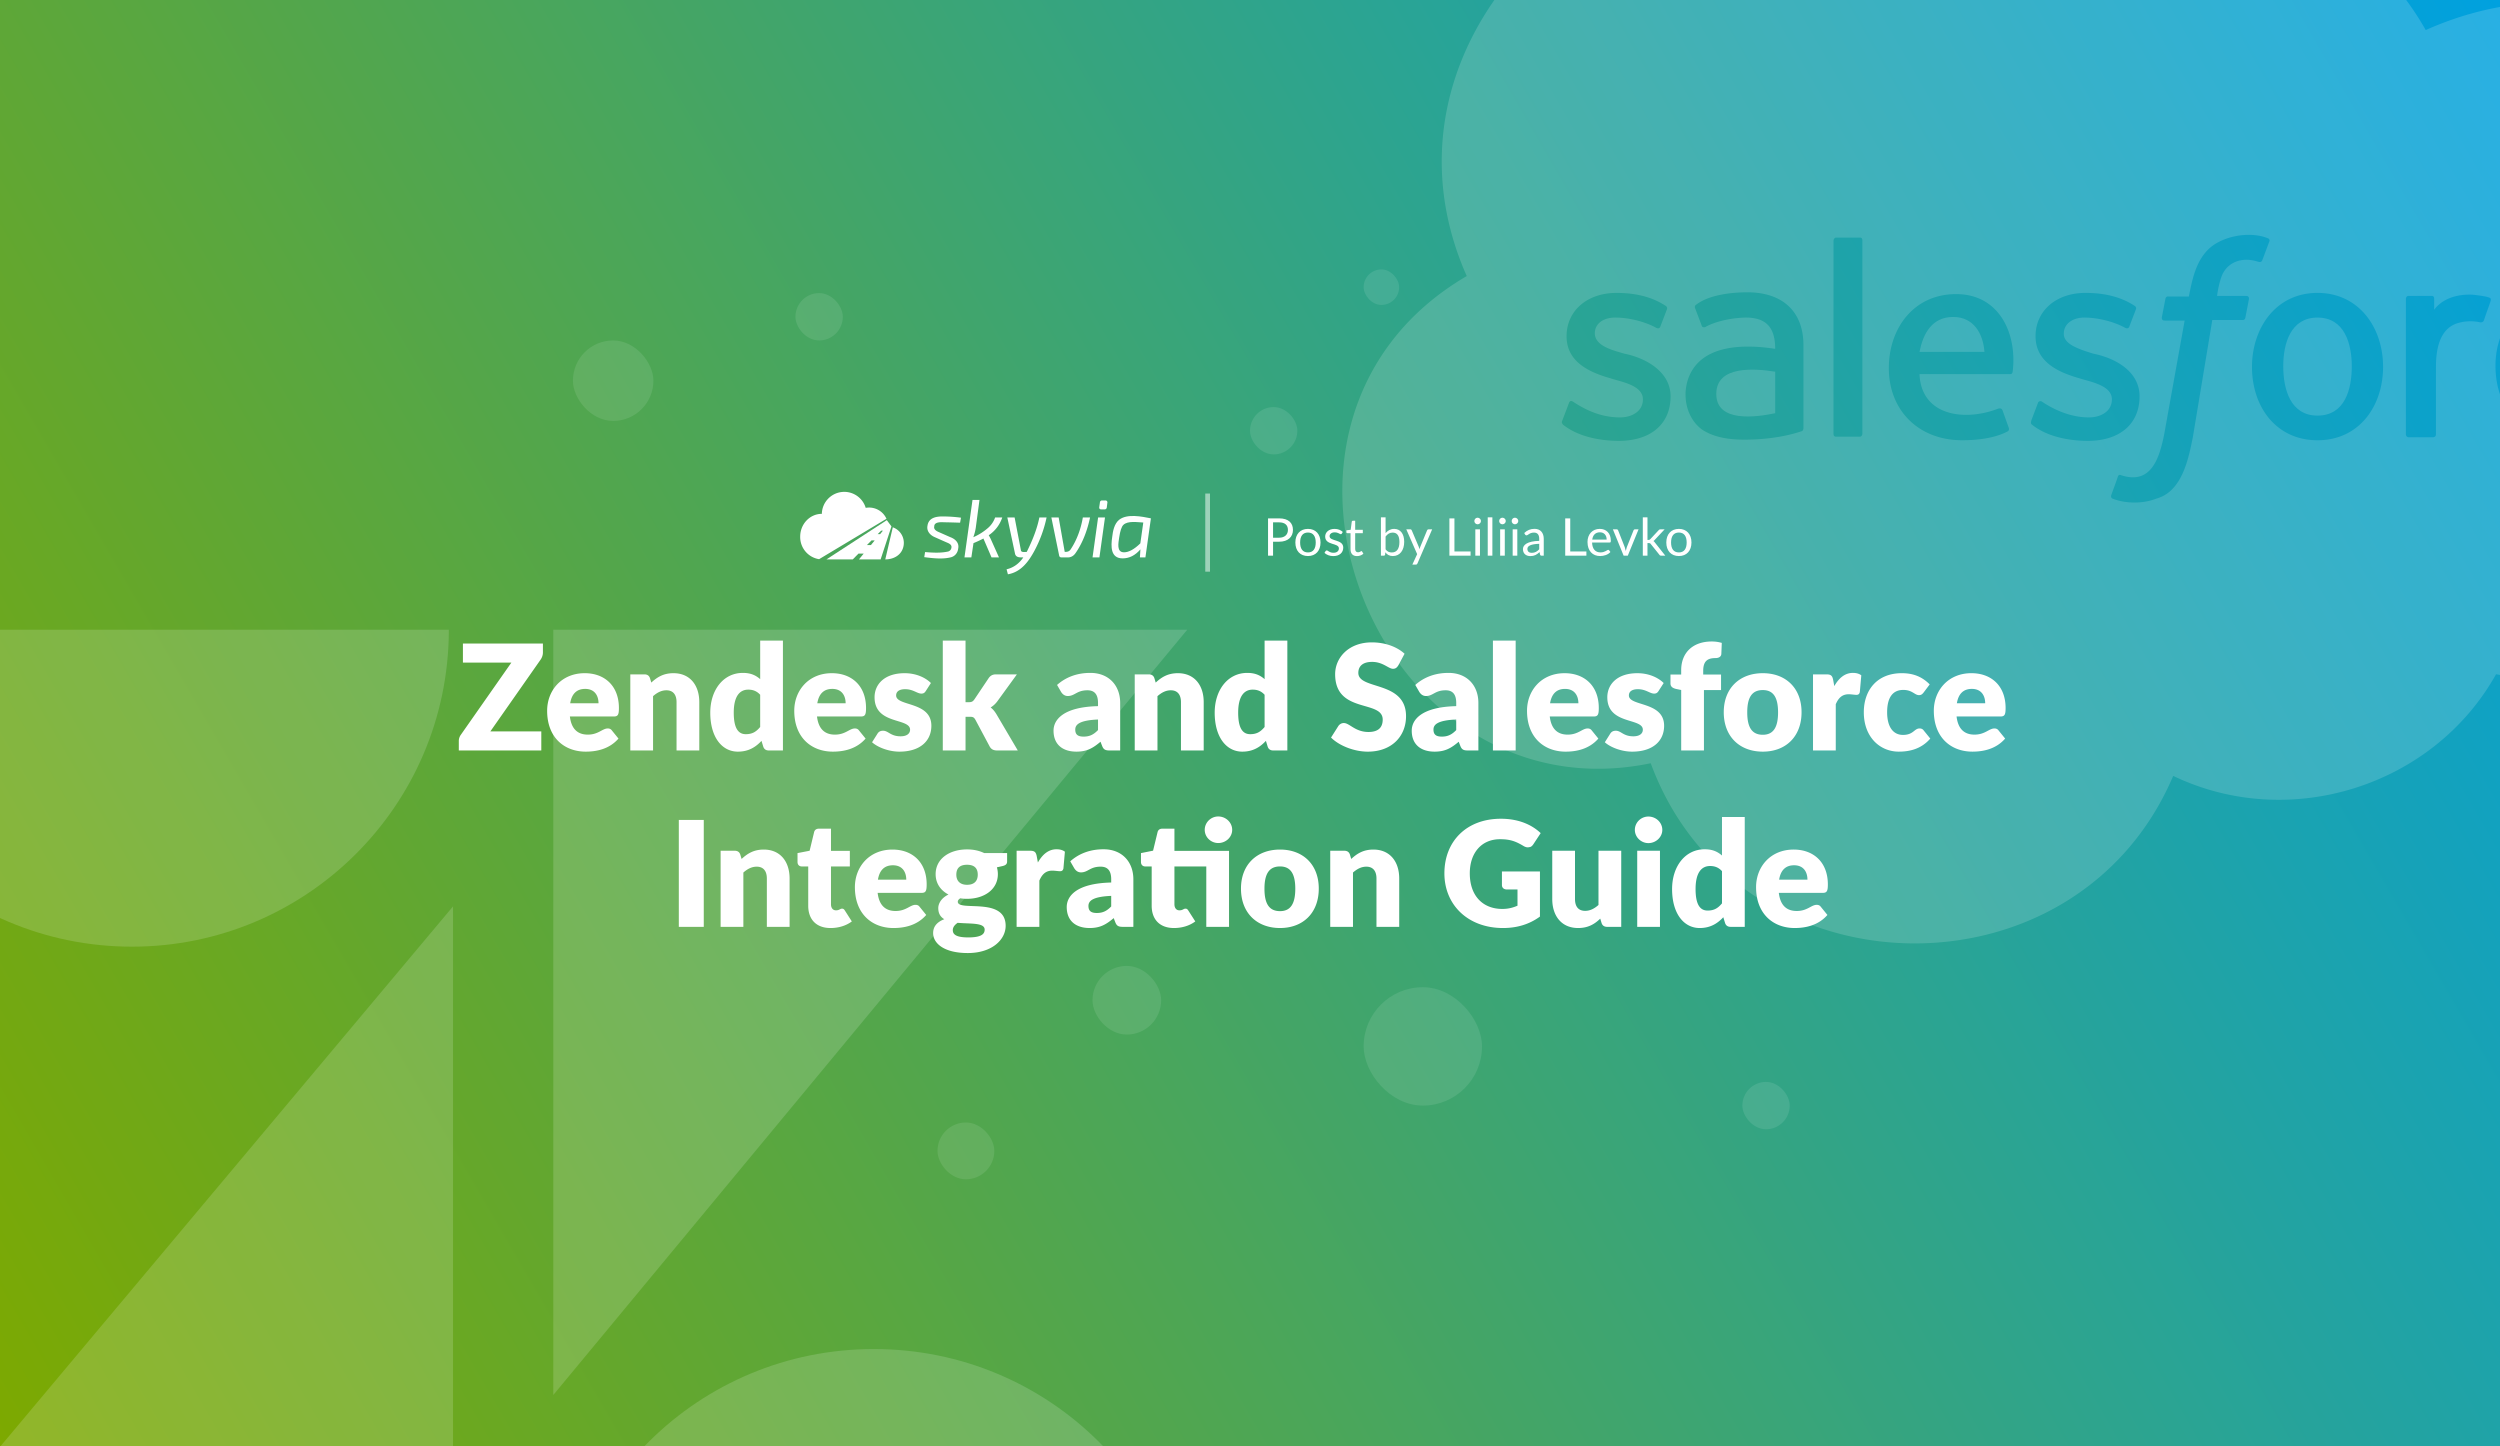 <?xml version="1.0" encoding="UTF-8"?> <svg xmlns="http://www.w3.org/2000/svg" width="2112" height="1222" fill="none"><rect width="100%" height="100%" fill="#333333" stroke="none"/><g clip-path="url(#zendesk-and-salesforce-integration-guide__a)"><path fill="url(#zendesk-and-salesforce-integration-guide__b)" d="M0 0h2112v1222H0z"></path><path d="M382.713 1404.54h-535.487l535.487-638.823v638.823ZM738.2 1139.67c147.871 0 267.74 118.59 267.74 264.87H470.456c0-146.28 119.874-264.87 267.744-264.87Zm-270.777 38.83V532h535.547l-535.547 646.5ZM379.17 533.731c-.931 147.074-120.445 266.013-267.738 266.013-147.871 0-267.744-119.873-267.744-267.744h535.487l-.005 1.731Zm1578.67-182.63c23.2 0 28.95-22.283 28.95-41.666 0-19.143-6.19-41.157-28.95-41.157-22.78 0-28.95 21.94-28.95 41.157 0 19.295 5.99 41.666 28.95 41.666Zm331.17-53.86h-54.34c3.09-15.496 9.78-29.471 27.93-29.471 17.26 0 25.31 13.947 26.41 29.471Zm-612.56 0h-54.86c3.09-15.453 10.55-29.471 28.44-29.471 17.26 0 25.31 13.947 26.42 29.471Zm-226.54 35.568c0-24.474 33.2-21.418 49.77-18.8v35.059c-15.92 3.353-49.77 8.195-49.77-16.259Z" fill="#fff" fill-opacity=".16"></path><path fill-rule="evenodd" clip-rule="evenodd" d="M1677.95-23.377c-180.07-236.915-552.33.123-438.85 256.596-210.52 123.117-76.9 459.655 155.43 411.57 72.92 197.834 359.09 204.318 441.39 10.67 97.56 46.988 219.39 9.474 272.76-85.871C2281.83 604.23 2449 465.71 2449 288.095c0-203.042-216.36-345.114-399.74-262.694-76.36-135.572-263.52-160.451-371.31-48.778Zm239.26 227.125c.5-1.524-1.02-2.54-1.53-2.54-15.35-6.143-38.82-1.809-50.28 9.654-10.54 10.538-13.45 25.586-16.26 39.633h-17.27s-2.03-.508-2.54 2.032l-3.04 15.751c0 1.525.5 2.541 2.54 2.541h16.76l-17.27 96.033c-4.03 20.166-11.01 43.075-36.57 34.552 0 0-1.53-1.017-2.54 1.016-.51 2.032-5.08 14.227-5.59 15.751-.51 1.525 0 2.541 1.02 3.049 11.09 4.439 25.98 4.439 37.07 0 21.61-5.895 27.05-33.138 30.84-52.124l16.4-98.785h25.4s2.03.508 2.54-2.033l3.05-15.751c0-1.524-.51-2.541-2.54-2.541h-24.38c0-.508 1.01-9.145 4.06-17.275 5.05-11.795 17.47-15.56 29.44-11.933l.36.11c1.66.514 3.28 1.016 4.23-.88l6.1-16.26Zm282.92 161.58s1.52-.508 1.01-2.541l-5.59-15.243c-.53-1.079-1.36-1.442-1.94-1.697-4-1.759-17.33 3.221-23.45 3.221-24.19 0-35.56-17.902-35.56-40.649 0-21.229 10.1-41.157 33.53-41.157 9.14 0 16.25 1.016 23.87 3.557 0 0 1.52 1.016 2.54-1.524 2.03-5.081 3.55-9.146 5.59-15.244.5-1.524-1.02-2.54-1.53-2.54-9.36-4.681-21.76-5.081-32-5.081-35.75 0-58.41 28.898-58.41 62.497 0 36.571 22.83 61.99 59.94 61.99 11.68 0 23.36-2.033 32-5.589Zm-880.26-10.163 5.59-14.735c.95-2.364 2.33-1.647 3.34-1.127.07.038.15.076.22.111 12.05 8.037 24.93 13.211 39.62 13.211 9.35 0 19.3-4.723 19.3-15.243 0-12.044-18.62-14.848-27.43-17.784-18.11-5.176-37.08-13.886-37.08-35.568 0-21.341 17.27-36.584 42.16-36.584 14.41 0 28.88 2.698 41.14 10.67 1.02.508 2.03 1.525 1.53 3.049-.51 1.524-5.08 13.211-5.59 14.735-1.02 2.541-3.56 1.016-3.56 1.016-9.14-5.081-22.85-8.638-34.54-8.638-10.66 0-17.27 5.59-17.27 13.211 0 11.249 16.65 14.739 24.89 17.276 18.17 3.636 39.11 15.207 39.11 36.076 0 23.373-16.76 37.6-43.68 37.6-15.91 0-34.42-3.463-47.24-13.719a5.49 5.49 0 0 0-.37-.612c-.48-.697-.93-1.354-.14-2.945Zm396.19 0 5.59-14.735c.73-2.147 3.05-1.524 3.56-1.016 11.74 7.831 25.36 13.211 39.62 13.211 9.35 0 19.3-4.723 19.3-15.243 0-12.044-18.62-14.848-27.43-17.784-18.11-5.176-37.08-13.886-37.08-35.568 0-21.341 17.27-36.584 42.16-36.584 14.41 0 28.88 2.698 41.14 10.67 1.02.508 2.03 1.525 1.52 3.049-.5 1.524-5.07 13.211-5.58 14.735-1.02 2.541-3.56 1.016-3.56 1.016-9.14-5.081-22.86-8.638-34.54-8.638-8.45 0-17.27 4.259-17.27 13.72 0 8.637 11.69 12.702 24.89 16.767 18.37 3.675 39.11 14.803 39.11 36.076 0 23.373-16.76 37.6-43.68 37.6-15.91 0-34.42-3.463-47.24-13.719-.92-.739-1.01-1.524-.51-3.557Zm241.78 16.768c35.53 0 55.37-29.339 55.37-61.989 0-33.52-20.67-62.498-55.37-62.498-35.45 0-55.36 30.03-55.36 62.498 0 33.942 20.57 61.989 55.36 61.989Zm353.02-90.952c5.08 17.276 2.54 32.011 2.03 33.028 0 2.032-2.03 2.032-2.03 2.032h-76.7c.93 21.456 13.67 34.551 35.55 34.551 16.62 0 24.43-2.937 29.91-4.998 1.71-.644 3.57-1.194 4.63.934l5.08 14.227c.91 2.271.19 2.92-.33 3.394-.06.056-.12.109-.18.162-4.57 2.541-16.25 7.622-38.6 7.622-35.72 0-61.97-23.669-61.97-60.973 0-34.53 21.72-62.498 56.89-62.498 20.59 0 39.97 12.393 45.72 32.519Zm-658.29-32.519c36.24 0 51.38 32.897 47.83 64.694-.15 1.357-.36 2.885-2.11 2.885h-76.7c1.55 35.676 38.31 39.767 65.46 29.553 1.71-.644 3.57-1.194 4.63.934l5.08 14.227c.91 2.271.2 2.918-.33 3.392-.06.057-.12.111-.18.164-4.57 2.541-16.25 7.622-38.6 7.622-36.72 0-61.97-25.112-61.97-60.973 0-33.422 20.83-62.498 56.89-62.498ZM1499.68 294.7c0-17.251-6.86-26.422-24.88-26.422 0 0-18.8.001-33.53 7.622-.51.508-1.01.508-1.01.508s-2.04.508-2.54-1.016l-5.59-14.735c-1.02-2.033.51-3.049.51-3.049 10.95-8.61 30.09-10.67 43.68-10.67 28.59 0 47.24 15.354 47.24 44.714v70.119s0 2.032-1.53 2.54c-15.21 5.073-32.4 7.114-48.25 7.114-12.41 0-25.49-1.587-36.06-8.638-14.22-10.667-17.4-31.75-9.66-47.254 12.69-25.385 48-24.468 71.62-20.833Zm601.91-43.697c2.03.508 3.04 1.016 2.54 3.048-.51 2.032-4.58 12.705-5.59 16.26-.51 1.524-1.52 2.032-3.05 2.032-6.27-1.393-12.61-1.258-18.79.509-16.07 4.592-18.8 22.84-18.8 37.092v56.908c0 1.524-1.01 2.541-2.54 2.541h-20.31c-1.53 0-2.54-1.017-2.54-2.541V252.527c0-1.524 1.01-2.54 2.03-2.54h19.81c1.52 0 2.03 1.016 2.03 2.54v9.146c7.54-10.059 20.55-13.332 32.51-12.703 5.08.508 11.68 1.525 12.7 2.033Zm-528.26 115.341c0 1.524-1.01 2.541-2.03 2.541h-20.31c-1.53 0-2.04-1.017-2.04-2.541V203.24c0-1.016 1.02-2.54 2.04-2.54h20.31c1.53 0 2.03 1.016 2.03 2.54v163.104Z" fill="#fff" fill-opacity=".16"></path><rect opacity=".1" x="1152" y="834" width="100" height="100" rx="50" fill="#fff"></rect><rect opacity=".1" x="1056" y="343.886" width="40" height="40" rx="20" fill="#fff"></rect><rect opacity=".1" x="1471.95" y="914" width="40" height="40" rx="20" fill="#fff"></rect><rect opacity=".1" x="1152" y="227.608" width="30" height="30" rx="15" fill="#fff"></rect><rect opacity=".1" x="672" y="247.608" width="40" height="40" rx="20" fill="#fff"></rect><rect opacity=".1" x="792" y="948.272" width="48" height="48" rx="24" fill="#fff"></rect><rect opacity=".1" x="484" y="287.608" width="68" height="68" rx="34" fill="#fff"></rect><rect opacity=".1" x="922.945" y="816" width="58" height="58" rx="29" fill="#fff"></rect><path d="M458.655 543.666v7.564c0 2.17-.744 4.278-1.984 6.076l-42.408 60.574h43.028V634h-69.688v-8.06c0-1.922.682-3.844 1.86-5.394l42.532-60.76h-40.92v-16.12h67.58Zm59.87 61.628h-37.076c1.24 10.726 6.758 15.314 15.128 15.314 8.99 0 12.276-5.208 16.864-5.208 1.55 0 2.666.558 3.472 1.674l5.58 6.882c-7.874 9.052-18.848 11.036-27.652 11.036-17.98 0-32.612-11.78-32.612-34.534 0-17.174 12.152-31.744 31.744-31.744 16.988 0 28.892 10.85 28.892 29.45 0 5.704-.868 7.13-4.34 7.13Zm-36.828-11.16h23.932c0-6.076-2.976-12.152-11.284-12.152-7.254 0-11.346 4.278-12.648 12.152Zm67.402-21.204 1.116 3.72c5.022-4.65 10.354-7.936 18.724-7.936 14.074 0 21.824 10.292 21.824 24.428V634h-19.22v-40.858c0-6.262-2.914-9.982-8.556-9.982-4.216 0-7.812 1.922-11.284 4.96V634h-19.22v-64.294h11.904c2.418 0 3.968 1.054 4.712 3.224Zm93.1-31.744h19.22V634h-11.904c-2.418 0-3.968-1.054-4.712-3.224l-1.488-4.898c-5.084 5.456-11.16 9.114-19.964 9.114-13.392 0-23.312-12.152-23.312-32.922 0-19.22 11.098-33.604 27.528-33.604 6.696 0 10.912 2.046 14.632 5.27v-32.55Zm0 72.974v-27.218c-2.914-3.224-6.324-4.34-10.044-4.34-7.068 0-12.276 5.332-12.276 19.468 0 13.578 4.092 18.166 10.168 18.166 5.642 0 8.804-2.108 12.152-6.076Zm85.092-8.866h-37.076c1.24 10.726 6.758 15.314 15.128 15.314 8.99 0 12.276-5.208 16.864-5.208 1.55 0 2.666.558 3.472 1.674l5.58 6.882c-7.874 9.052-18.848 11.036-27.652 11.036-17.98 0-32.612-11.78-32.612-34.534 0-17.174 12.152-31.744 31.744-31.744 16.988 0 28.892 10.85 28.892 29.45 0 5.704-.868 7.13-4.34 7.13Zm-36.828-11.16h23.932c0-6.076-2.976-12.152-11.284-12.152-7.254 0-11.346 4.278-12.648 12.152Zm95.983-17.112-4.34 6.758c-.992 1.55-1.984 2.17-3.72 2.17-3.658 0-6.882-3.72-13.764-3.72-4.898 0-7.564 1.984-7.564 5.27 0 9.424 29.76 4.836 29.76 25.606 0 12.772-9.424 21.886-27.032 21.886-8.68 0-18.104-3.472-23.064-7.936l4.464-7.068c.992-1.674 2.418-2.666 4.836-2.666 4.464 0 6.324 4.712 14.756 4.712 5.952 0 8.06-2.79 8.06-5.58 0-10.23-30.008-3.968-30.008-27.404 0-10.912 8.37-20.336 25.42-20.336 9.362 0 17.422 3.534 22.196 8.308Zm10.021-35.836h19.22v52.018h2.852c2.418 0 3.348-.62 4.588-2.294l12.152-18.104c1.488-2.046 3.224-3.1 6.2-3.1h17.608l-16.616 22.878c-1.55 2.046-3.41 3.782-5.58 5.084 1.922 1.426 3.41 3.286 4.836 5.58L859.831 634h-17.36c-2.914 0-4.898-.806-6.324-3.224l-12.152-22.754c-1.178-2.046-2.108-2.48-4.588-2.48h-3.72V634h-19.22v-92.814Zm100.011 43.462-3.472-6.014c7.75-6.882 17.298-10.168 28.148-10.168 15.624 0 25.172 10.664 25.172 25.358V634h-8.804c-3.658 0-5.208-.682-6.448-3.844l-1.364-3.534c-6.448 5.456-11.532 8.37-20.336 8.37-11.78 0-19.344-6.138-19.344-17.732 0-9.176 8.122-20.026 37.572-20.708v-2.728c0-7.502-3.224-10.664-8.928-10.664-9.052 0-10.602 4.836-16.616 4.836-2.666 0-4.402-1.55-5.58-3.348Zm31.124 32.116v-8.928c-15.376.682-19.22 4.092-19.22 8.494s2.418 5.952 7.068 5.952c4.96 0 8.37-1.612 12.152-5.518Zm47.626-43.834 1.116 3.72c5.022-4.65 10.354-7.936 18.724-7.936 14.072 0 21.822 10.292 21.822 24.428V634h-19.218v-40.858c0-6.262-2.914-9.982-8.556-9.982-4.216 0-7.812 1.922-11.284 4.96V634h-19.22v-64.294h11.904c2.418 0 3.968 1.054 4.712 3.224Zm93.102-31.744h19.22V634h-11.91c-2.41 0-3.96-1.054-4.71-3.224l-1.49-4.898c-5.08 5.456-11.16 9.114-19.96 9.114-13.39 0-23.31-12.152-23.31-32.922 0-19.22 11.1-33.604 27.53-33.604 6.69 0 10.91 2.046 14.63 5.27v-32.55Zm0 72.974v-27.218c-2.92-3.224-6.33-4.34-10.05-4.34-7.06 0-12.27 5.332-12.27 19.468 0 13.578 4.09 18.166 10.17 18.166 5.64 0 8.8-2.108 12.15-6.076Zm118.25-61.876-5.21 9.734c-1.24 1.984-2.41 2.976-4.58 2.976-3.79 0-8.44-5.828-17.61-5.828-7.88 0-11.66 3.596-11.66 9.3 0 14.632 40.3 6.324 40.3 36.58 0 16.678-11.78 29.946-32.36 29.946-11.22 0-23.93-4.836-31-11.904l6.2-9.796c.99-1.426 2.66-2.48 4.59-2.48 4.89 0 9.54 7.564 20.83 7.564 7.62 0 12.03-3.224 12.03-10.478 0-16.988-40.18-4.65-40.18-38.378 0-13.64 11.16-26.846 31-26.846 11.1 0 21.2 3.658 27.65 9.61Zm12.51 32.364-3.47-6.014c7.75-6.882 17.3-10.168 28.15-10.168 15.62 0 25.17 10.664 25.17 25.358V634h-8.8c-3.66 0-5.21-.682-6.45-3.844l-1.37-3.534c-6.44 5.456-11.53 8.37-20.33 8.37-11.78 0-19.35-6.138-19.35-17.732 0-9.176 8.13-20.026 37.58-20.708v-2.728c0-7.502-3.23-10.664-8.93-10.664-9.05 0-10.6 4.836-16.62 4.836-2.66 0-4.4-1.55-5.58-3.348Zm31.13 32.116v-8.928c-15.38.682-19.22 4.092-19.22 8.494s2.41 5.952 7.06 5.952c4.96 0 8.37-1.612 12.16-5.518Zm31-75.578h19.22V634h-19.22v-92.814Zm85.1 64.108h-37.07c1.24 10.726 6.75 15.314 15.12 15.314 8.99 0 12.28-5.208 16.87-5.208 1.55 0 2.66.558 3.47 1.674l5.58 6.882c-7.87 9.052-18.85 11.036-27.65 11.036-17.98 0-32.61-11.78-32.61-34.534 0-17.174 12.15-31.744 31.74-31.744 16.99 0 28.89 10.85 28.89 29.45 0 5.704-.87 7.13-4.34 7.13Zm-36.83-11.16h23.94c0-6.076-2.98-12.152-11.29-12.152-7.25 0-11.34 4.278-12.65 12.152Zm95.99-17.112-4.34 6.758c-.99 1.55-1.99 2.17-3.72 2.17-3.66 0-6.88-3.72-13.77-3.72-4.89 0-7.56 1.984-7.56 5.27 0 9.424 29.76 4.836 29.76 25.606 0 12.772-9.42 21.886-27.03 21.886-8.68 0-18.11-3.472-23.07-7.936l4.47-7.068c.99-1.674 2.42-2.666 4.83-2.666 4.47 0 6.33 4.712 14.76 4.712 5.95 0 8.06-2.79 8.06-5.58 0-10.23-30.01-3.968-30.01-27.404 0-10.912 8.37-20.336 25.42-20.336 9.36 0 17.42 3.534 22.2 8.308ZM1439.49 634h-19.22v-51.088l-4.21-.868c-2.92-.682-4.84-1.922-4.84-4.65v-7.564h9.05v-3.658c0-14.632 9.67-24.242 25.79-24.242 3.17 0 5.58.372 8.5 1.178l-.37 9.362c-.19 2.604-2.67 3.472-4.78 3.472-6.82 0-10.54 2.418-10.54 10.85v3.038h15.07v13.144h-14.45V634Zm49.72-65.286c19.47 0 32.74 12.648 32.74 32.984 0 20.522-13.27 33.294-32.74 33.294-19.59 0-32.98-12.772-32.98-33.294 0-20.336 13.39-32.984 32.98-32.984Zm0 52.018c8.87 0 12.9-6.2 12.9-18.91s-4.03-18.848-12.9-18.848c-9.11 0-13.14 6.138-13.14 18.848 0 12.71 4.03 18.91 13.14 18.91Zm59.41-46.5.99 5.394c3.97-6.944 9.05-11.16 15.75-11.16 2.91 0 5.27.682 7.06 2.046l-1.24 14.136c-.43 1.798-1.3 2.356-2.97 2.356-1.37 0-4.4-.496-6.39-.496-5.64 0-8.68 3.162-10.97 8.432V634h-19.22v-64.294h11.41c3.84 0 4.89 1.24 5.58 4.526Zm81.59 3.968-5.08 6.758c-1.18 1.426-1.98 2.294-3.97 2.294-3.72 0-5.58-4.402-13.27-4.402-9.42 0-13.64 7.13-13.64 18.848 0 12.338 5.03 19.158 13.4 19.158 8.92 0 9.42-5.456 14.01-5.456 1.55 0 2.66.558 3.47 1.674l5.58 6.882c-7.87 9.052-17.86 11.036-26.66 11.036-15.75 0-29.51-12.152-29.51-33.294 0-18.6 11.16-32.984 32.11-32.984 10.11 0 17.43 3.286 23.56 9.486Zm59.78 27.094h-37.08c1.24 10.726 6.76 15.314 15.13 15.314 8.99 0 12.27-5.208 16.86-5.208 1.55 0 2.67.558 3.47 1.674l5.58 6.882c-7.87 9.052-18.84 11.036-27.65 11.036-17.98 0-32.61-11.78-32.61-34.534 0-17.174 12.15-31.744 31.74-31.744 16.99 0 28.9 10.85 28.9 29.45 0 5.704-.87 7.13-4.34 7.13Zm-36.83-11.16h23.93c0-6.076-2.98-12.152-11.28-12.152-7.26 0-11.35 4.278-12.65 12.152ZM594.545 692.666V783h-21.08v-90.334h21.08Zm30.843 29.264 1.116 3.72c5.022-4.65 10.354-7.936 18.724-7.936 14.074 0 21.824 10.292 21.824 24.428V783h-19.22v-40.858c0-6.262-2.914-9.982-8.556-9.982-4.216 0-7.812 1.922-11.284 4.96V783h-19.22v-64.294h11.904c2.418 0 3.968 1.054 4.712 3.224Zm76.257 62.062c-12.152 0-18.848-7.378-18.848-18.786v-33.232h-5.456c-1.984 0-3.596-1.302-3.596-3.782v-7.502l10.23-1.984 3.782-15.686c.496-1.984 1.922-2.976 4.216-2.976h10.044v18.786h15.934v13.144h-15.934v31.93c0 2.976 1.488 5.146 4.216 5.146 2.852 0 3.472-1.426 5.084-1.426 1.178 0 1.736.496 2.48 1.674l5.828 9.114c-4.96 3.72-11.346 5.58-17.98 5.58Zm76.868-29.698h-37.076c1.24 10.726 6.758 15.314 15.128 15.314 8.99 0 12.276-5.208 16.864-5.208 1.55 0 2.666.558 3.472 1.674l5.58 6.882c-7.874 9.052-18.848 11.036-27.652 11.036-17.98 0-32.612-11.78-32.612-34.534 0-17.174 12.152-31.744 31.744-31.744 16.988 0 28.892 10.85 28.892 29.45 0 5.704-.868 7.13-4.34 7.13Zm-36.828-11.16h23.932c0-6.076-2.976-12.152-11.284-12.152-7.254 0-11.346 4.278-12.648 12.152Zm89.784-22.444h19.344v7.006c0 2.17-1.054 3.286-3.968 3.968l-4.65 1.054c.496 1.798.806 3.72.806 5.766 0 12.834-11.408 20.832-26.04 20.832-1.984 0-3.906-.124-5.704-.434-1.426.868-2.108 1.86-2.108 2.914 0 8.618 40.424-4.526 40.424 20.336 0 11.656-11.47 23.002-31.992 23.002-20.088 0-29.264-8.184-29.264-16.864 0-5.704 3.472-9.424 9.424-11.718-3.162-1.922-5.084-4.712-5.084-9.424 0-3.844 2.666-8.618 8.618-11.408-6.696-3.534-10.85-9.486-10.85-17.236 0-12.896 11.532-20.894 26.536-20.894 5.456 0 10.292 1.054 14.508 3.1Zm-14.508 26.784c6.386 0 9.052-3.534 9.052-8.556 0-5.208-2.666-8.37-9.052-8.37-6.386 0-9.052 3.162-9.052 8.37 0 4.898 2.79 8.556 9.052 8.556Zm14.88 37.882c0-6.076-12.09-4.774-22.816-5.766-2.418 1.674-4.092 3.658-4.092 6.2 0 3.596 2.79 6.138 13.02 6.138 11.036 0 13.888-2.79 13.888-6.572Zm43.977-62.124.992 5.394c3.968-6.944 9.052-11.16 15.748-11.16 2.914 0 5.27.682 7.068 2.046l-1.24 14.136c-.434 1.798-1.302 2.356-2.976 2.356-1.364 0-4.402-.496-6.386-.496-5.642 0-8.68 3.162-10.974 8.432V783h-19.22v-64.294h11.408c3.844 0 4.898 1.24 5.58 4.526Zm31.801 10.416-3.472-6.014c7.75-6.882 17.298-10.168 28.148-10.168 15.624 0 25.172 10.664 25.172 25.358V783h-8.804c-3.658 0-5.208-.682-6.448-3.844l-1.364-3.534c-6.448 5.456-11.532 8.37-20.336 8.37-11.78 0-19.344-6.138-19.344-17.732 0-9.176 8.122-20.026 37.572-20.708v-2.728c0-7.502-3.225-10.664-8.928-10.664-9.052 0-10.602 4.836-16.616 4.836-2.666 0-4.402-1.55-5.58-3.348Zm31.124 32.116v-8.928c-15.376.682-19.22 4.092-19.22 8.494s2.418 5.952 7.068 5.952c4.96 0 8.37-1.612 12.152-5.518Zm102.207-64.728c0 6.2-5.33 11.16-11.78 11.16-6.2 0-11.41-4.96-11.41-11.16s5.21-11.284 11.41-11.284c6.45 0 11.78 5.084 11.78 11.284Zm-2.66 17.794V783h-19.22v-51.026h-26.913v31.93c0 2.976 1.488 5.146 4.216 5.146 2.852 0 3.472-1.426 5.087-1.426 1.18 0 1.73.496 2.48 1.674l5.83 9.114c-4.96 3.72-11.351 5.58-17.985 5.58-12.152 0-18.848-7.378-18.848-18.786v-33.232h-5.456c-1.984 0-3.596-1.302-3.596-3.782v-7.502l10.23-2.046 3.782-15.624c.496-1.984 1.922-2.976 4.216-2.976h10.044v18.786h46.133Zm43.08-1.116c19.47 0 32.73 12.648 32.73 32.984 0 20.522-13.26 33.294-32.73 33.294-19.59 0-32.99-12.772-32.99-33.294 0-20.336 13.4-32.984 32.99-32.984Zm0 52.018c8.86 0 12.89-6.2 12.89-18.91s-4.03-18.848-12.89-18.848c-9.12 0-13.15 6.138-13.15 18.848 0 12.71 4.03 18.91 13.15 18.91Zm59.03-47.802 1.12 3.72c5.02-4.65 10.35-7.936 18.72-7.936 14.07 0 21.82 10.292 21.82 24.428V783h-19.22v-40.858c0-6.262-2.91-9.982-8.55-9.982-4.22 0-7.81 1.922-11.29 4.96V783h-19.22v-64.294h11.91c2.42 0 3.97 1.054 4.71 3.224Zm128.43 25.792V736.19h32.12v38.13c-9.24 6.758-19.78 9.672-31.19 9.672-29.82 0-49.53-19.716-49.53-46.19 0-26.97 18.6-46.128 47.74-46.128 15.12 0 26.35 5.208 33.6 12.152l-6.08 9.238c-.93 1.426-1.92 2.294-2.85 2.48-.93.186-1.55.31-1.92.31-1.18 0-2.48-.434-3.78-1.24-6.64-3.968-11.29-5.642-19.72-5.642-15.62 0-25.54 11.532-25.54 28.83 0 19.096 11.1 30.07 27.46 30.07 5.03 0 8.93-1.054 12.84-2.728v-13.702h-8.93c-2.67 0-4.22-1.55-4.22-3.72Zm81.57-29.016h19.22V783h-11.9c-2.42 0-3.97-1.054-4.71-3.224l-1.12-3.72c-4.9 4.774-10.41 7.936-18.72 7.936-14.08 0-21.83-10.354-21.83-24.49v-40.796h19.22v40.796c0 6.386 2.92 9.982 8.56 9.982 4.22 0 7.81-1.922 11.28-4.96v-45.818Zm53.92-17.608c0 6.076-5.33 11.16-11.78 11.16-6.2 0-11.41-5.084-11.41-11.16 0-6.262 5.21-11.284 11.41-11.284 6.45 0 11.78 5.022 11.78 11.284Zm-21.2 17.608h19.22V783h-19.22v-64.294Zm71.62-28.52h19.22V783h-11.91c-2.41 0-3.96-1.054-4.71-3.224l-1.49-4.898c-5.08 5.456-11.16 9.114-19.96 9.114-13.39 0-23.31-12.152-23.31-32.922 0-19.22 11.1-33.604 27.53-33.604 6.69 0 10.91 2.046 14.63 5.27v-32.55Zm0 72.974v-27.218c-2.92-3.224-6.33-4.34-10.05-4.34-7.06 0-12.27 5.332-12.27 19.468 0 13.578 4.09 18.166 10.17 18.166 5.64 0 8.8-2.108 12.15-6.076Zm85.09-8.866h-37.08c1.24 10.726 6.76 15.314 15.13 15.314 8.99 0 12.28-5.208 16.87-5.208 1.55 0 2.66.558 3.47 1.674l5.58 6.882c-7.88 9.052-18.85 11.036-27.65 11.036-17.98 0-32.62-11.78-32.62-34.534 0-17.174 12.16-31.744 31.75-31.744 16.99 0 28.89 10.85 28.89 29.45 0 5.704-.87 7.13-4.34 7.13Zm-36.83-11.16h23.93c0-6.076-2.97-12.152-11.28-12.152-7.25 0-11.35 4.278-12.65 12.152ZM710.67 415.705c-9.236 1.257-16.181 9.058-16.377 18.383-10.1 0-18.289 8.615-18.289 19.242-.186 9.454 6.63 17.594 15.965 19.068l56.923-34.139a16.081 16.081 0 0 0-17.54-9.215c-2.67-8.937-11.446-14.597-20.682-13.339Zm136.045 21.427a28.984 28.984 0 0 1-11.428 15.041 38.003 38.003 0 0 1 2.007 3.883l6.652 14.833h-6.304l-6.858-15.943a87.376 87.376 0 0 1-8.382 3.882l-1.801 12.061h-5.819l6.789-48.521h5.888l-3.117 23.429a41.196 41.196 0 0 1-2.078 8.041 47.635 47.635 0 0 0 11.845-7.348 20.693 20.693 0 0 0 6.581-9.358h6.025Zm-56.759 16.773c-3.991-1.606-7.278-5.069-6.442-9.635.967-7.312 7.943-8.096 14.132-7.971 4.75.065 9.491.413 14.2 1.04l-.762 4.229c-5.68-.184-10.113-.3-13.3-.348-2.638-.125-8.568-.496-8.52 3.467-.69 2.642 2.033 4.097 4.087 4.921l9.421 4.159c4.137 1.497 7.74 4.817 6.719 9.565-.375 3.723-2.829 6.797-6.546 7.556-7.126 1.693-14.942.69-22.132-.208l.692-4.298c6.372.535 13.255.958 19.535-.485a3.772 3.772 0 0 0 2.701-3.119c.55-2.461-1.722-3.59-3.602-4.367-3.409-1.465-6.788-3.007-10.183-4.506Zm94.202-16.773h-6.096c-2.101 10.287-6.039 19.766-10.667 29.113-1.373 0-4.627.684-4.92-1.318l-5.334-27.795h-6.165l6.513 30.637c.798 3.443 4.227 3.119 6.996 3.119-3.341 4.988-8.223 8.738-14.131 10.05l1.108 4.229c10.983-1.852 17.472-10.657 22.444-19.893a105.827 105.827 0 0 0 10.252-28.142Zm36.727 0c-2.214 10.545-6.093 21.342-12.331 30.222-1.552 2.244-3.868 3.671-6.65 3.535h-5.195a1.811 1.811 0 0 1-1.94-1.596l-6.581-32.161h6.166l5.126 29.112c2.027 0 3.662-.2 4.918-2.01 5.375-7.968 8.803-17.681 10.391-27.102h6.096Zm2.084 33.756h5.818l4.711-33.756h-5.819l-4.71 33.756Zm10.875-48.105a1.59 1.59 0 0 1 1.663 1.942l-.485 3.949a1.799 1.799 0 0 1-1.94 1.665h-2.701c-1.294 0-1.871-.648-1.732-1.942l.554-3.881a1.74 1.74 0 0 1 1.869-1.733h2.772Z" fill="#fff"></path><path fill-rule="evenodd" clip-rule="evenodd" d="M963.007 470.888h4.641l4.642-32.995c-7.553-1.49-20.223-4.219-27.016 1.353-3.997 3.435-5.11 9.404-5.681 14.382-1.132 7.768-1.552 18.091 8.797 18.091 5.681.002 10.691-2.54 15.032-7.624l-.415 6.793Zm.346-11.853 2.494-17.606c-4.808-.2-13.14-1.687-16.868 2.045-1.501 1.501-2.667 5.048-3.498 10.64-.585 4.292-2.486 12.477 4.087 12.476 4.018 0 8.613-2.518 13.785-7.555Z" fill="#fff"></path><path d="M747.878 472.577c7.355 0 14.423-3.93 15.545-12.041a13.938 13.938 0 0 0-9.187-15.064l-6.358 27.105Z" fill="#fff"></path><path fill-rule="evenodd" clip-rule="evenodd" d="M729.654 467.658h-4.385l-4.842 4.918h-22.222l50.979-33.166 3.921 5.306-9.149 27.86h-18.3l3.998-4.918Zm2.736-7.208 3.877-3.936 2.7.001-3.202 3.935h-3.375Zm9.09-9.207h2.022l2.376-2.92h-1.521l-2.877 2.92Z" fill="#fff"></path><path opacity=".5" fill="#fff" d="M1018.21 416.943h4v66h-4z"></path><path d="M1071.24 437.917h9.3c7.99 0 11.75 3.85 11.75 9.768 0 5.852-4.14 9.966-11.75 9.966h-5.06v11.792h-4.24v-31.526Zm4.24 16.346h5.06c4.86 0 7.5-2.706 7.5-6.578 0-4.026-2.46-6.402-7.5-6.402h-5.06v12.98Zm29.49-7.458c6.51 0 10.61 4.51 10.61 11.484 0 7.018-4.1 11.462-10.61 11.462-6.58 0-10.65-4.444-10.65-11.462 0-6.974 4.07-11.484 10.65-11.484Zm0 19.888c4.4 0 6.56-3.102 6.56-8.382 0-5.302-2.16-8.426-6.56-8.426-4.46 0-6.62 3.124-6.62 8.426 0 5.28 2.16 8.382 6.62 8.382Zm29.43-17.292-.88 1.43c-.17.33-.44.484-.81.484-.86 0-2.13-1.584-5.19-1.584-2.64 0-4.29 1.43-4.29 3.234 0 4.576 11.55 2.442 11.55 9.658 0 4.092-2.99 7.172-8.43 7.172-3.1 0-5.67-1.122-7.43-2.706l.92-1.496c.24-.374.53-.594 1.03-.594 1.08 0 2.12 1.98 5.68 1.98 3.08 0 4.55-1.694 4.55-3.674 0-4.906-11.59-2.354-11.59-10.032 0-3.432 2.88-6.468 7.92-6.468 2.93 0 5.28.99 6.97 2.596Zm12.02 20.394c-3.52 0-5.48-2.024-5.48-5.72v-13.64h-2.68c-.46 0-.84-.264-.84-.858v-1.562l3.65-.462.91-6.886c.08-.44.39-.748.9-.748h1.98v7.678h6.44v2.838h-6.44v13.376c0 1.87 1.01 2.772 2.44 2.772 1.65 0 2.35-1.056 2.82-1.056.19 0 .39.132.55.374l1.14 1.87c-1.34 1.254-3.37 2.024-5.39 2.024Zm24.12-32.758v13.332c1.87-2.178 4.18-3.564 7.26-3.564 5.24 0 8.47 4.136 8.47 10.912 0 7.216-3.65 12.034-9.59 12.034-2.92 0-4.84-1.144-6.33-3.168l-.2 2.024c-.11.55-.46.836-1.01.836h-2.53v-32.406h3.93Zm0 16.258v10.78c1.43 1.936 3.15 2.64 5.2 2.64 4.2 0 6.49-2.97 6.49-8.844 0-5.456-2.05-7.942-5.72-7.942-2.56 0-4.36 1.232-5.97 3.366Zm36.25-6.138h3.11l-12.43 28.864c-.27.594-.6.968-1.41.968h-2.91l4.07-8.844-9.19-20.988h3.39c.68 0 1.05.396 1.21.814l5.96 14.036c.24.616.44 1.254.59 1.936.2-.682.42-1.342.66-1.958l5.79-14.014c.17-.462.64-.814 1.16-.814Zm21.92 18.7h13.64v3.586h-17.89v-31.526h4.25v27.94Zm22.4-25.696c0 1.496-1.32 2.772-2.83 2.772-1.5 0-2.75-1.276-2.75-2.772 0-1.54 1.25-2.816 2.75-2.816 1.51 0 2.83 1.276 2.83 2.816Zm-4.75 6.996h3.92v22.286h-3.92v-22.286Zm10.48-10.12h3.92v32.406h-3.92v-32.406Zm15.24 3.124c0 1.496-1.32 2.772-2.84 2.772-1.49 0-2.75-1.276-2.75-2.772 0-1.54 1.26-2.816 2.75-2.816 1.52 0 2.84 1.276 2.84 2.816Zm-4.75 6.996h3.92v22.286h-3.92v-22.286Zm15.32-6.996c0 1.496-1.32 2.772-2.84 2.772-1.49 0-2.75-1.276-2.75-2.772 0-1.54 1.26-2.816 2.75-2.816 1.52 0 2.84 1.276 2.84 2.816Zm-4.75 6.996h3.92v22.286h-3.92v-22.286Zm10.48 4.4-.7-1.254c2.46-2.376 5.26-3.542 8.71-3.542 5.02 0 7.77 3.41 7.77 8.426v14.256h-1.74c-.77 0-1.12-.198-1.37-.924l-.44-2.112c-2.33 2.156-4.35 3.388-7.76 3.388-3.46 0-6.27-1.892-6.27-5.918 0-3.52 3.63-6.71 13.75-6.952v-1.738c0-3.454-1.52-5.258-4.4-5.258-3.85 0-5.04 2.354-6.38 2.354-.53 0-.9-.308-1.17-.726Zm11.95 12.474v-4.62c-7.24.242-9.99 1.848-9.99 4.29 0 2.376 1.63 3.344 3.67 3.344 2.71 0 4.56-1.144 6.32-3.014Zm26.22 1.826h13.64v3.586h-17.89v-31.526h4.25v27.94Zm32.83-.968 1.1 1.43c-1.94 2.354-5.55 3.432-8.74 3.432-6.16 0-10.62-4.224-10.62-11.902 0-6.248 3.93-11.044 10.4-11.044 5.35 0 9.31 3.63 9.31 9.966 0 1.232-.22 1.54-.95 1.54h-14.89c.17 5.61 2.86 8.36 7.08 8.36 3.92 0 5.57-2.156 6.56-2.156.33 0 .57.132.75.374Zm-14.26-9.02h12.19c0-3.63-2.11-6.182-5.7-6.182-3.76 0-5.96 2.31-6.49 6.182Zm36.08-8.712h3.06l-9.09 22.286h-3.52l-9.08-22.286h3.19c.64 0 1.05.374 1.21.814l5.65 14.344c.35 1.078.6 2.09.84 3.124.24-1.034.48-2.046.86-3.124l5.72-14.344c.17-.462.61-.814 1.16-.814Zm6.65-10.12h3.94v19.074h1.01c.6 0 .93-.11 1.37-.616l7.04-7.546c.41-.506.79-.792 1.56-.792h3.54l-8.21 8.734c-.39.506-.81.88-1.27 1.166.53.352.94.792 1.32 1.386l8.71 11h-3.5c-.68 0-1.14-.176-1.49-.77l-7.33-9.13c-.44-.616-.75-.748-1.63-.748h-1.12v10.648h-3.94v-32.406Zm30.49 9.768c6.52 0 10.61 4.51 10.61 11.484 0 7.018-4.09 11.462-10.61 11.462-6.57 0-10.64-4.444-10.64-11.462 0-6.974 4.07-11.484 10.64-11.484Zm0 19.888c4.4 0 6.56-3.102 6.56-8.382 0-5.302-2.16-8.426-6.56-8.426-4.46 0-6.62 3.124-6.62 8.426 0 5.28 2.16 8.382 6.62 8.382Z" fill="#fff"></path></g><defs><linearGradient id="zendesk-and-salesforce-integration-guide__b" x1="0" y1="1222" x2="2112" y2="0" gradientUnits="userSpaceOnUse"><stop stop-color="#7DA900"></stop><stop offset="1" stop-color="#00A1DF"></stop></linearGradient><clipPath id="zendesk-and-salesforce-integration-guide__a"><path fill="#fff" d="M0 0h2112v1222H0z"></path></clipPath></defs></svg> 